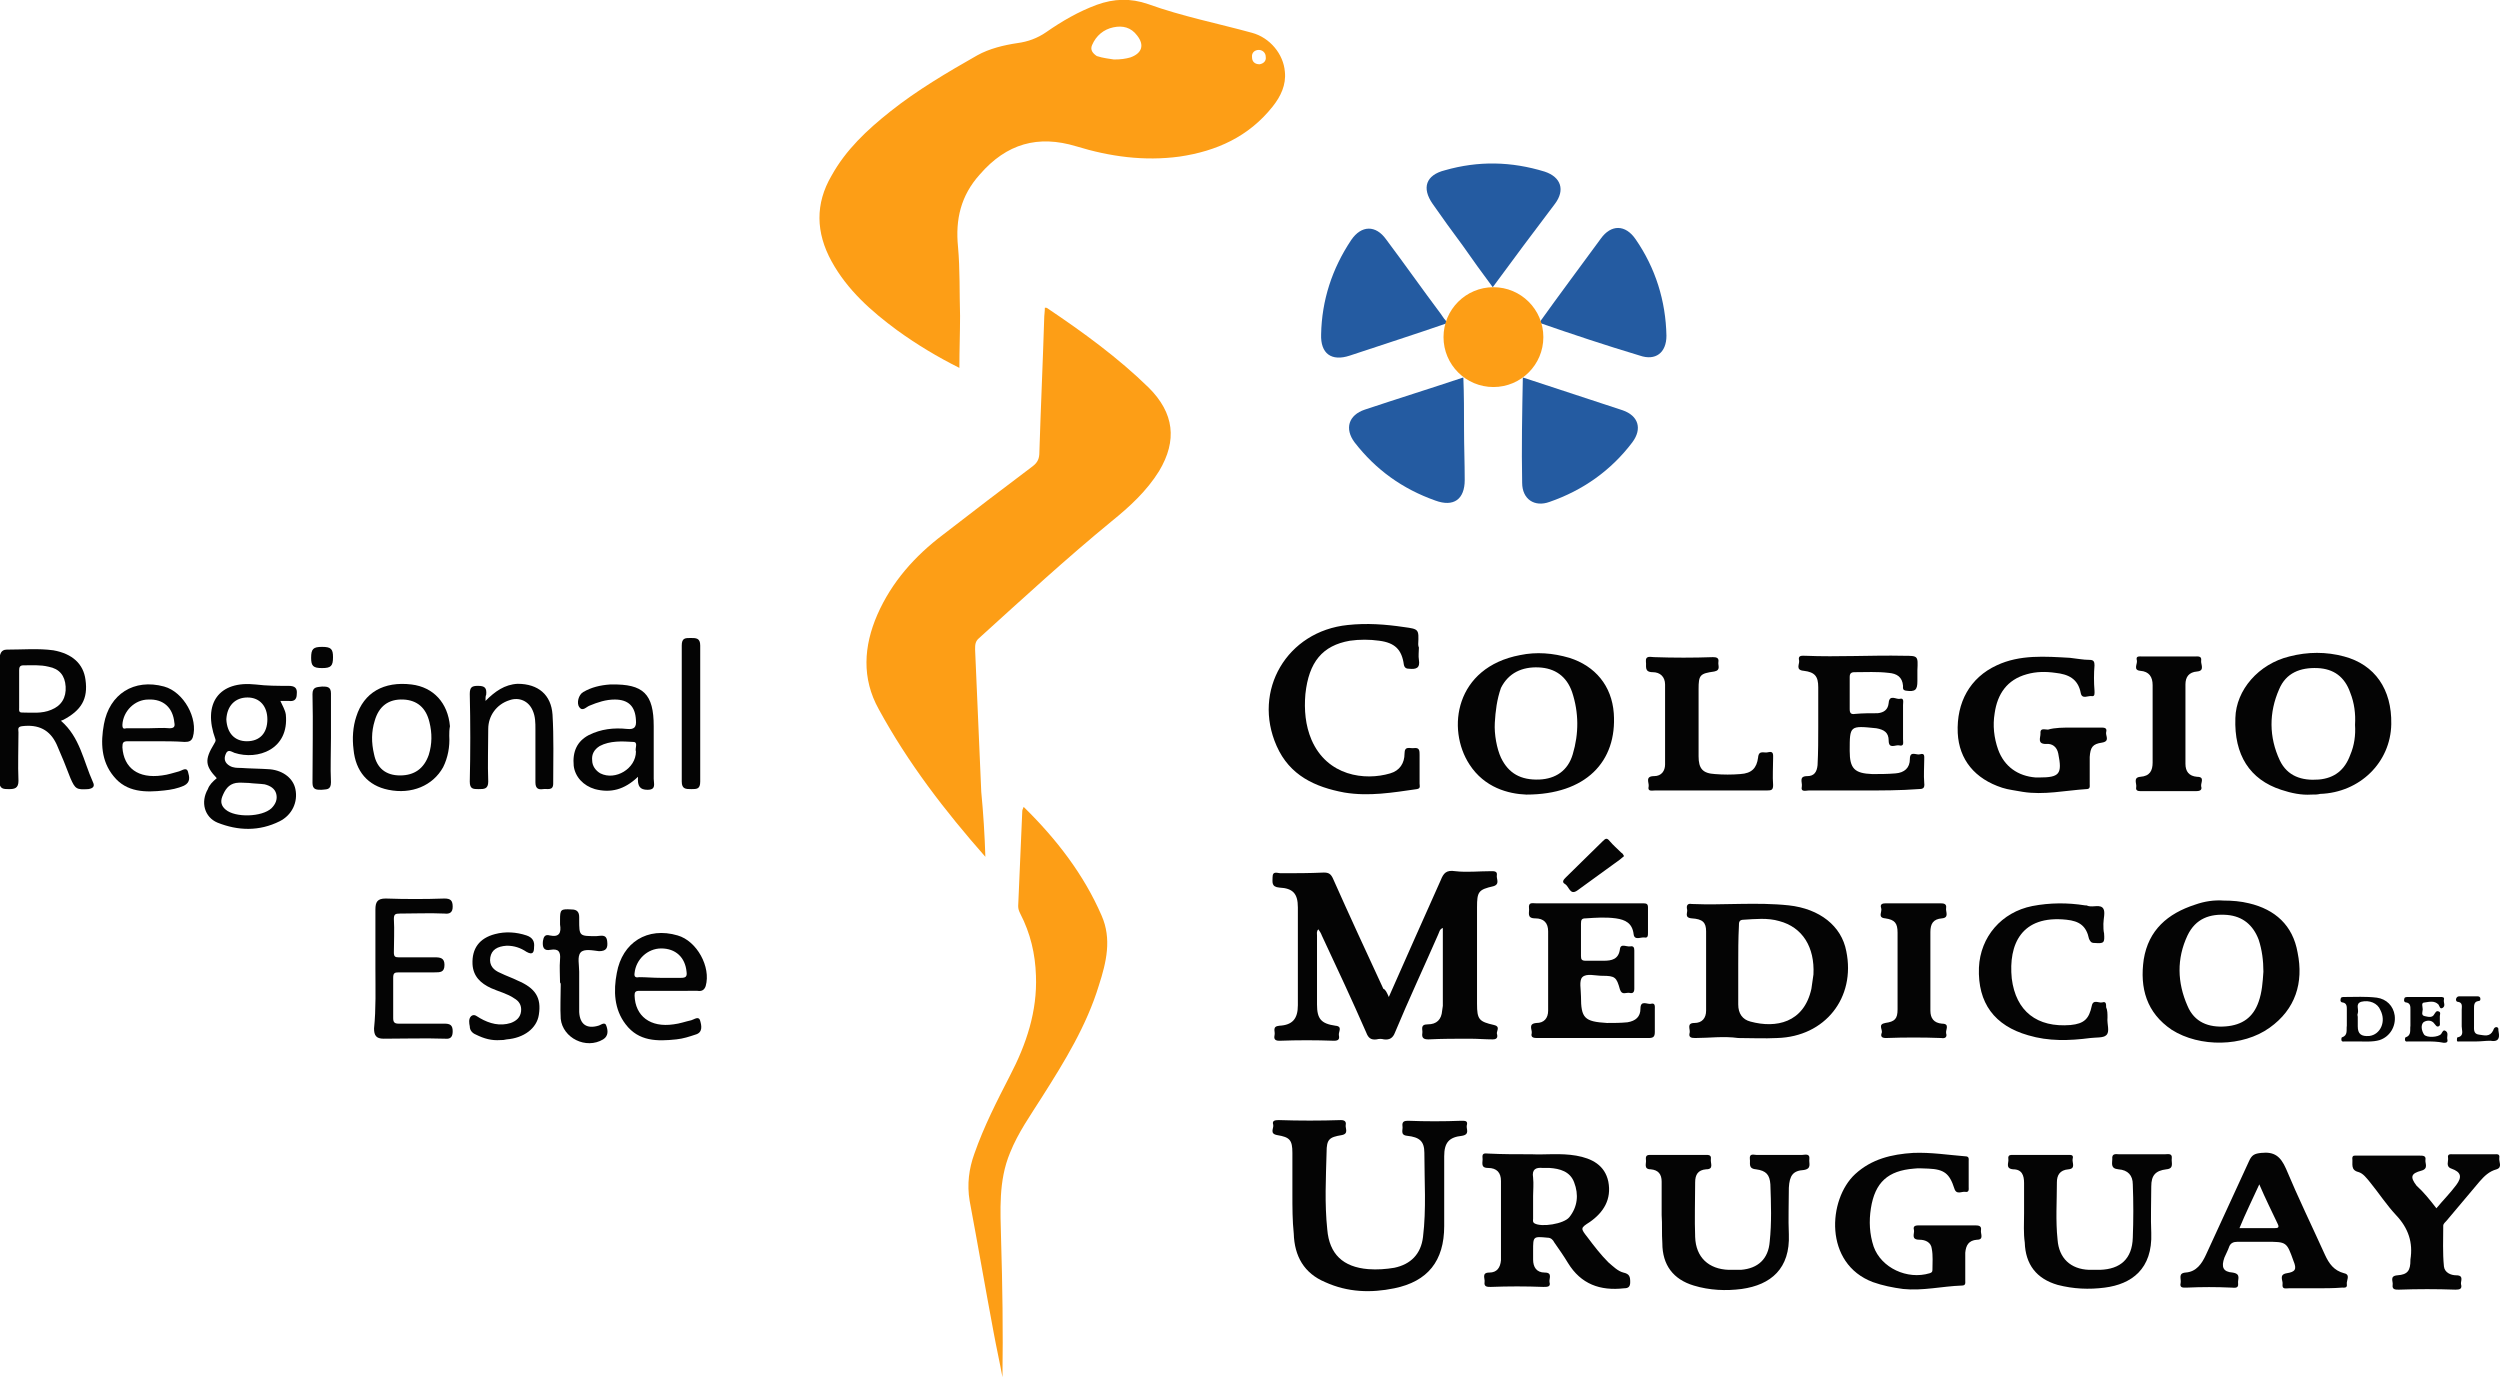 <?xml version="1.0" encoding="utf-8"?>
<!-- Generator: Adobe Illustrator 27.0.0, SVG Export Plug-In . SVG Version: 6.00 Build 0)  -->
<svg version="1.1" id="Capa_1" xmlns="http://www.w3.org/2000/svg" xmlns:xlink="http://www.w3.org/1999/xlink" x="0px" y="0px"
	 viewBox="0 0 365.6 201.4" style="enable-background:new 0 0 365.6 201.4;" xml:space="preserve">
<style type="text/css">
	.st0{fill:#FD9E16;}
	.st1{fill:#040404;}
	.st2{fill:#245BA1;}
</style>
<g>
	<path class="st0" d="M140.3,53.8c-3.2-1.6-6.2-3.4-9.1-5.5c-3.8-2.8-7.3-5.9-9.6-10.1c-2.3-4.2-2.4-8.4,0-12.5
		c2.1-3.8,5.2-6.7,8.6-9.4c3.9-3.1,8.3-5.7,12.7-8.2c1.8-1,3.9-1.5,5.9-1.8c1.5-0.2,2.9-0.7,4.2-1.6c2.3-1.6,4.7-3,7.4-4
		c2.5-0.9,4.9-1,7.5-0.1c5,1.8,10.1,2.8,15.2,4.2c2.6,0.7,4.6,3.1,4.8,5.7c0.2,1.9-0.6,3.6-1.8,5.1c-3.5,4.4-8.2,6.5-13.6,7.3
		c-5.2,0.7-10.2,0-15.1-1.5c-5.6-1.7-10.2-0.4-14.1,4.1c-2.8,3.1-3.6,6.6-3.2,10.6c0.3,3.3,0.2,6.7,0.3,10.1
		C140.4,48.6,140.3,51.1,140.3,53.8z M162.9,8.7c1,0,1.7-0.1,2.4-0.3c1.7-0.6,2.1-1.8,1-3.2c-0.9-1.2-2.1-1.5-3.5-1.2
		c-1.4,0.3-2.5,1.2-3.1,2.6c-0.3,0.7,0.1,1.2,0.7,1.6C161.3,8.5,162.3,8.6,162.9,8.7z M184.2,9.4c0.6-0.1,1-0.5,0.9-1.1
		c0-0.6-0.5-1-1-1c-0.6,0-1.1,0.4-1,1.1C183.1,9,183.5,9.4,184.2,9.4z"/>
	<path class="st0" d="M144.1,125.3c-5.9-6.7-11.3-13.7-15.6-21.6c-2.5-4.5-2.2-9.2-0.2-13.8c2.1-4.8,5.5-8.6,9.6-11.7
		c4.4-3.4,8.7-6.7,13.1-10c0.8-0.6,1-1.2,1-2.1c0.2-6.5,0.5-12.9,0.7-19.4c0-0.6,0.1-1.1,0.1-1.7c0.2,0,0.3,0,0.4,0.1
		c5.2,3.5,10.3,7.2,14.8,11.6c3.7,3.7,4.2,7.7,1.5,12.2c-1.8,2.9-4.3,5.2-6.9,7.3c-6.7,5.5-13,11.3-19.4,17.1
		c-0.6,0.5-0.6,1-0.6,1.7c0.3,6.9,0.6,13.9,0.9,20.8C143.8,118.9,144,122.1,144.1,125.3z"/>
	<path class="st0" d="M149.7,118c4.8,4.7,8.8,9.9,11.4,15.9c1.5,3.4,0.7,6.8-0.4,10.2c-1.8,5.9-5,11.1-8.3,16.3
		c-1.7,2.7-3.5,5.2-4.7,8.2c-1.7,4.1-1.4,8.4-1.3,12.7c0.2,6.7,0.3,13.4,0.2,20.1c-0.4-2.2-0.9-4.4-1.3-6.6
		c-1.2-6.4-2.3-12.8-3.5-19.2c-0.4-2.4-0.1-4.7,0.7-6.9c1.4-4,3.3-7.7,5.2-11.4c2.4-4.6,4-9.4,3.8-14.6c-0.1-3.2-0.8-6.2-2.3-9.1
		c-0.2-0.4-0.3-0.7-0.3-1.1c0.2-4.6,0.4-9.2,0.6-13.9C149.5,118.4,149.6,118.3,149.7,118z"/>
	<path class="st1" d="M203.1,145.8c2.6-5.9,5.1-11.5,7.6-17.1c0.4-1,0.8-1.5,2.1-1.3c1.7,0.2,3.5,0,5.3,0c0.4,0,0.9,0,0.8,0.6
		c-0.1,0.5,0.5,1.3-0.5,1.6c-2.2,0.5-2.4,0.8-2.4,3.1c0,4.7,0,9.4,0,14.1c0,2.3,0.3,2.6,2.5,3.1c0.9,0.2,0.4,0.8,0.4,1.2
		c0.1,0.4,0.2,0.9-0.6,0.9c-1.1,0-2.2-0.1-3.4-0.1c-2,0-4,0-6,0.1c-0.7,0-1-0.2-0.9-0.9c0.1-0.5-0.4-1.3,0.8-1.3c1.3,0,2-0.7,2.1-2
		c0-0.2,0.1-0.5,0.1-0.7c0-3.8,0-7.6,0-11.4c-0.5,0.2-0.5,0.6-0.7,1c-2.1,4.8-4.3,9.5-6.3,14.3c-0.3,0.8-0.8,1.1-1.6,1
		c-0.4-0.1-0.7-0.1-1.1,0c-0.8,0.1-1.2-0.2-1.5-1c-2.1-4.8-4.3-9.5-6.5-14.2c-0.1-0.3-0.3-0.6-0.5-0.9c-0.3,0.3-0.2,0.6-0.2,0.9
		c0,3.4,0,6.7,0,10.1c0,2.1,0.6,2.8,2.7,3.1c1.1,0.1,0.4,0.9,0.5,1.4c0.1,0.5,0,0.8-0.7,0.8c-2.7-0.1-5.3-0.1-8,0
		c-0.8,0-0.8-0.4-0.7-0.9c0.1-0.5-0.4-1.2,0.7-1.3c1.9-0.1,2.7-1,2.7-3c0-4.8,0-9.5,0-14.3c0-2-0.7-2.8-2.7-2.9
		c-1.2-0.1-1-0.8-1-1.5c0-1,0.7-0.6,1.2-0.6c2.1,0,4.2,0,6.3-0.1c0.7,0,1,0.2,1.3,0.8c2.4,5.4,4.9,10.8,7.4,16.2
		C202.6,144.7,202.8,145.1,203.1,145.8z"/>
	<path class="st1" d="M189,174.6c0-2,0-4,0-6c0-1.9-0.4-2.3-2.2-2.6c-1.2-0.2-0.5-1-0.6-1.5c-0.2-0.6,0.2-0.7,0.8-0.7
		c3,0.1,6.1,0.1,9.1,0c0.5,0,0.8,0.2,0.7,0.7c-0.1,0.5,0.5,1.3-0.6,1.5c-1.8,0.3-2.2,0.6-2.2,2.5c-0.1,3.8-0.3,7.5,0.1,11.3
		c0.3,3.6,2.3,5.5,6,5.8c1.3,0.1,2.6,0,3.8-0.2c2.4-0.5,3.9-2,4.2-4.5c0.5-4.1,0.2-8.2,0.2-12.3c0-1.7-0.7-2.3-2.5-2.5
		c-1.1-0.1-0.6-0.9-0.7-1.4c-0.1-0.7,0.3-0.8,0.8-0.8c2.6,0.1,5.2,0.1,7.8,0c0.6,0,1,0,0.8,0.7c-0.1,0.5,0.5,1.3-0.7,1.5
		c-1.9,0.2-2.6,1-2.6,3c0,3.4,0,6.8,0,10.2c0,5.1-2.4,8.1-7.3,9.1c-3.4,0.7-6.8,0.6-10.1-0.9c-3.1-1.3-4.5-3.8-4.6-7.1
		C189,178.5,189,176.6,189,174.6z"/>
	<path class="st1" d="M254.2,151.8c-2.2-0.3-4.2,0-6.3,0c-0.6,0-1-0.1-0.8-0.8c0.1-0.5-0.5-1.4,0.7-1.4c1.1,0,1.7-0.7,1.7-1.8
		c0-3.9,0-7.7,0-11.6c0-1.3-0.5-1.8-2.1-1.9c-1.2-0.1-0.5-0.9-0.7-1.4c-0.1-0.6,0.2-0.8,0.7-0.7c4.7,0.2,9.5-0.3,14.2,0.2
		c4.5,0.5,7.7,3,8.4,6.7c1.4,6.8-3.1,12.5-10.1,12.7C258,151.9,256,151.8,254.2,151.8z M254.2,141.1c0,1.9,0,3.8,0,5.8
		c0,1.3,0.6,2.2,1.8,2.5c3.7,1,7.8,0.2,8.9-4.8c0.1-0.7,0.2-1.4,0.3-2.1c0.2-4-1.6-6.9-5-7.8c-1.7-0.5-3.5-0.3-5.2-0.2
		c-0.7,0-0.7,0.4-0.7,0.9C254.2,137.3,254.2,139.2,254.2,141.1z"/>
	<path class="st1" d="M224,168.8c1.9,0.1,4.2-0.2,6.5,0.2c2.3,0.4,4.2,1.4,4.7,3.8c0.5,2.6-0.7,4.5-2.7,5.9
		c-1.4,0.9-1.4,0.9-0.3,2.3c0.9,1.2,1.9,2.5,3,3.6c0.7,0.6,1.4,1.3,2.2,1.5c0.9,0.2,1,0.6,1,1.4c0,0.7-0.3,0.9-0.9,0.9
		c-3.5,0.4-6.3-0.6-8.2-3.7c-0.6-1-1.3-2-2-3c-0.2-0.4-0.5-0.7-1-0.7c-2.1-0.2-2.1-0.2-2.1,1.9c0,0.4,0,0.9,0,1.3
		c0,1.1,0.5,1.9,1.7,1.9c1.2,0,0.6,0.9,0.7,1.4c0.2,0.7-0.3,0.7-0.9,0.7c-2.6-0.1-5.1-0.1-7.7,0c-0.5,0-1,0-0.9-0.7
		c0.1-0.5-0.5-1.4,0.7-1.4c1.1,0,1.6-0.7,1.7-1.8c0-3.9,0-7.7,0-11.6c0-1.2-0.6-1.9-1.9-1.9c-1.2,0-0.7-0.9-0.8-1.5
		c-0.1-0.8,0.5-0.6,0.9-0.6C219.7,168.8,221.7,168.8,224,168.8z M224.2,174.9c0,1.1,0,2.2,0,3.3c0,0.3-0.1,0.5,0.2,0.7
		c1,0.6,4.3,0.1,5.1-0.9c1.2-1.5,1.4-3.3,0.7-5.1c-0.6-1.6-2.1-2-3.6-2.1c-0.3,0-0.6,0-1,0c-1-0.1-1.6,0.2-1.4,1.4
		C224.3,173.2,224.2,174,224.2,174.9z"/>
	<path class="st1" d="M325.2,131.7c1.2,0,2.5,0.1,3.7,0.4c3.8,0.9,6.4,3.2,7.1,7.2c0.9,4.4-0.3,8.3-4.1,11
		c-3.9,2.8-10.2,2.9-14.3,0.3c-3.7-2.5-4.7-6.1-4.1-10.3c0.7-4.3,3.5-6.7,7.5-8C322.4,131.8,323.8,131.6,325.2,131.7z M331,142.1
		c0-1.6-0.2-3.2-0.7-4.7c-0.8-2.1-2.3-3.4-4.6-3.6c-2.5-0.2-4.6,0.5-5.8,3c-1.6,3.4-1.5,6.9,0,10.3c1,2.4,3.1,3.2,5.6,3
		c2.4-0.2,4-1.3,4.8-3.6C330.8,145.1,330.9,143.6,331,142.1z"/>
	<path class="st1" d="M223.2,116.2c-2.6-0.1-6.1-1-8.3-4.4c-3.4-5.2-2.1-14.2,7.4-16c2.4-0.5,4.8-0.3,7.2,0.4
		c3.8,1.2,6.2,4.1,6.5,8.1C236.5,111.4,231.9,116.2,223.2,116.2z M218.6,105.7c-0.1,1.7,0.3,3.8,0.9,5.1c1.1,2.3,2.9,3.3,5.6,3.2
		c2.4-0.1,4.2-1.3,4.9-3.7c0.9-3,0.9-6.1-0.1-9.1c-0.8-2.3-2.5-3.5-4.9-3.6c-2.4-0.1-4.4,0.8-5.5,3
		C218.9,102.3,218.7,104,218.6,105.7z"/>
	<path class="st1" d="M338,116.2c-1.4,0.1-2.9-0.2-4.4-0.7c-4.6-1.5-6.9-5.1-6.7-10.5c0.1-4.1,3.4-7.9,7.9-9c2.7-0.7,5.4-0.7,8,0
		c4.5,1.2,7,4.8,6.9,9.9c-0.1,5.6-4.6,10-10.4,10.2C338.9,116.2,338.6,116.2,338,116.2z M344.4,106c0.1-1.6-0.1-3.2-0.7-4.7
		c-0.8-2.3-2.4-3.5-4.8-3.6c-2.5-0.1-4.6,0.7-5.6,3.1c-1.5,3.4-1.5,7,0.1,10.4c1.1,2.3,3.2,3,5.7,2.8c2.3-0.2,3.8-1.4,4.6-3.6
		C344.3,109,344.5,107.5,344.4,106z"/>
	<path class="st2" d="M214,55.2C214,55.2,214.1,55.2,214,55.2c0.1,2.5,0.1,5,0.1,7.5c0,2.5,0.1,5,0.1,7.5c0,2.8-1.6,4-4.3,3
		c-4.8-1.7-8.7-4.5-11.8-8.5c-1.5-2-0.9-4,1.5-4.8C204.4,58.3,209.2,56.8,214,55.2z"/>
	<path class="st2" d="M218.3,42C218.3,42,218.3,42,218.3,42c-1.5-2-3-4.1-4.4-6.1c-1.5-2-3-4.1-4.4-6.1c-1.6-2.3-1-4.2,1.8-4.9
		c4.9-1.4,9.7-1.3,14.6,0.2c2.4,0.8,3,2.7,1.5,4.7C224.3,33.9,221.3,37.9,218.3,42z"/>
	<path class="st2" d="M222.7,55.2C222.7,55.2,222.7,55.2,222.7,55.2c4.9,1.6,9.7,3.2,14.6,4.8c2.3,0.8,2.9,2.7,1.4,4.7
		c-3.1,4.1-7.2,7-12.1,8.7c-2.2,0.8-4-0.4-4-2.8C222.5,65.5,222.6,60.3,222.7,55.2z"/>
	<path class="st2" d="M211.8,47.2L211.8,47.2C211.7,47.2,211.7,47.2,211.8,47.2c-4.9,1.7-9.6,3.2-14.4,4.8c-2.7,0.9-4.3-0.3-4.2-3.1
		c0.1-5,1.6-9.6,4.4-13.8c1.5-2.2,3.6-2.2,5.1-0.1c2.7,3.6,5.3,7.3,8,10.9C211,46.3,211.3,46.9,211.8,47.2z"/>
	<path class="st2" d="M225.1,47.2C225.1,47.2,225.1,47.2,225.1,47.2c3-4.2,6-8.2,9-12.3c1.5-2.1,3.6-2.1,5.1,0.1
		c2.9,4.2,4.4,9,4.5,14.1c0,2.5-1.6,3.7-3.9,2.9C234.8,50.5,230,48.9,225.1,47.2z"/>
	<path class="st1" d="M207.5,94.7c0,0.6-0.1,1.2,0,1.8c0.2,1.2-0.4,1.4-1.4,1.3c-0.4,0-0.7-0.1-0.8-0.6c-0.3-2.2-1.3-3.2-3.6-3.5
		c-1.4-0.2-2.9-0.2-4.3,0c-4,0.7-6,3.1-6.5,7.8c-0.2,2.3,0,4.6,0.9,6.7c2.3,5.3,7.8,6,11.5,4.9c1.4-0.4,2.1-1.5,2.1-2.9
		c0-1.2,0.8-0.7,1.4-0.8c0.8-0.1,0.8,0.4,0.8,1c0,1.4,0,2.8,0,4.2c0,0.3,0.2,0.7-0.4,0.8c-3.5,0.5-7,1.1-10.6,0.5
		c-4.3-0.8-8-2.5-9.9-6.8c-3.6-8.1,1.5-16.8,10.4-17.7c2.8-0.3,5.5-0.1,8.2,0.3c2.2,0.3,2.2,0.3,2.1,2.5
		C207.4,94.2,207.4,94.5,207.5,94.7C207.4,94.7,207.5,94.7,207.5,94.7z"/>
	<path class="st1" d="M272.4,115.6c-2.6,0-5.3,0-7.9,0c-0.4,0-1.2,0.3-1-0.6c0.1-0.6-0.5-1.5,0.8-1.5c1,0,1.4-0.6,1.5-1.6
		c0.1-1.9,0.1-3.8,0.1-5.6c0-1.9,0-3.8,0-5.8c0-1.6-0.5-2.2-2.1-2.4c-1.3-0.1-0.6-1-0.7-1.5c-0.2-0.8,0.4-0.7,0.9-0.7
		c4.8,0.2,9.6-0.1,14.4,0c2.1,0,2.1,0,2,2.1c0,0.5,0,1,0,1.6c0,1.3-0.3,1.6-1.7,1.4c-0.5-0.1-0.4-0.4-0.4-0.7
		c-0.1-1.3-0.9-1.8-2.1-1.9c-1.7-0.2-3.3-0.1-5-0.1c-0.5,0-0.7,0.2-0.7,0.7c0,1.6,0,3.1,0,4.7c0,0.6,0.2,0.8,0.8,0.7
		c1.1-0.1,2.2-0.1,3.3-0.1c0.9-0.1,1.5-0.5,1.6-1.5c0.1-1.3,1.1-0.5,1.6-0.6c0.7-0.2,0.5,0.5,0.5,0.9c0,1.7,0,3.4,0,5
		c0,0.5,0.2,1.1-0.6,0.9c-0.5-0.1-1.5,0.6-1.5-0.7c0-1.2-0.7-1.6-1.8-1.8c-3.9-0.4-3.9-0.4-3.9,3.3c0,2.6,0.7,3.3,3.3,3.4
		c1.1,0,2.2,0,3.4-0.1c1.3-0.1,2.1-0.8,2.1-2.1c0-1.3,1-0.5,1.5-0.7c0.7-0.2,0.6,0.3,0.6,0.8c0,1.1-0.1,2.2,0,3.4
		c0.1,0.8-0.2,0.9-0.9,0.9C277.9,115.6,275.1,115.6,272.4,115.6z"/>
	<path class="st1" d="M303.1,106.4c1.4,0,2.7,0,4.1,0c0.5,0,1,0,0.8,0.7c-0.1,0.5,0.6,1.3-0.6,1.5c-1.4,0.2-1.7,0.7-1.8,2.1
		c0,1.3,0,2.6,0,4c0,0.3,0.1,0.7-0.5,0.7c-3.1,0.2-6.2,0.9-9.3,0.4c-1-0.2-2.1-0.3-3-0.6c-4-1.3-6.3-4.1-6.5-8
		c-0.2-4.5,1.8-8.1,5.7-9.9c3.4-1.6,7.1-1.3,10.7-1.1c1,0.1,1.9,0.3,2.9,0.3c0.6,0,0.7,0.3,0.7,0.8c-0.1,1.2-0.1,2.5,0,3.7
		c0,0.3,0.1,0.9-0.4,0.8c-0.5-0.1-1.4,0.5-1.6-0.4c-0.4-2.2-1.9-2.8-3.7-3c-1.4-0.2-2.8-0.2-4.2,0.2c-2.9,0.8-4.3,2.9-4.7,5.7
		c-0.3,1.8-0.1,3.6,0.5,5.3c0.9,2.5,2.9,3.9,5.5,4.1c0.2,0,0.3,0,0.5,0c3,0,3.4-0.5,2.8-3.5c-0.2-1-0.9-1.5-1.8-1.4
		c-1.3,0-0.8-0.9-0.8-1.5c-0.1-0.9,0.6-0.6,1.1-0.6C300.5,106.4,301.8,106.4,303.1,106.4z"/>
	<path class="st1" d="M232.9,151.8c-2.7,0-5.3,0-8,0c-0.5,0-1.1,0-0.9-0.7c0.1-0.5-0.6-1.4,0.7-1.5c1.1,0,1.7-0.7,1.7-1.8
		c0-3.9,0-7.7,0-11.6c0-1.2-0.6-1.9-1.9-1.9c-1.3,0-0.8-0.9-0.9-1.5c-0.1-0.9,0.5-0.7,1-0.7c5.2,0,10.5,0,15.7,0
		c0.5,0,0.7,0.1,0.7,0.6c0,1.2,0,2.5,0,3.7c0,0.4,0,0.8-0.5,0.7c-0.5-0.1-1.5,0.5-1.6-0.5c-0.2-1.6-1.2-2.1-2.6-2.3
		c-1.5-0.2-2.9-0.1-4.4,0c-0.6,0-0.7,0.2-0.7,0.8c0,1.6,0,3.1,0,4.7c0,0.5,0.1,0.7,0.7,0.7c0.9,0,1.8,0,2.6,0c1.2,0,2.2-0.2,2.4-1.7
		c0.1-0.9,1-0.3,1.5-0.4c0.5-0.1,0.6,0.2,0.6,0.6c0,1.9,0,3.8,0,5.6c0,0.6-0.3,0.7-0.7,0.6c-0.5-0.1-1.1,0.4-1.4-0.5
		c-0.5-1.8-0.7-2-2.6-2c-1,0-2.3-0.4-2.9,0.2c-0.5,0.5-0.2,1.8-0.2,2.8c0,3.2,0.5,3.7,3.8,3.9c1,0,2,0,3-0.1c1.2-0.2,1.9-0.8,1.9-2
		c0-1.3,1-0.6,1.5-0.7c0.7-0.2,0.6,0.4,0.6,0.8c0,1.1,0,2.2,0,3.3c0,0.7-0.2,0.9-0.9,0.9C238.4,151.8,235.7,151.8,232.9,151.8z"/>
	<path class="st1" d="M284.9,179.2c1.3,0,2.6,0,4,0c0.5,0,0.9,0.1,0.8,0.7c-0.1,0.5,0.5,1.4-0.6,1.4c-1.2,0.1-1.6,0.8-1.7,1.9
		c0,1.4,0,2.7,0,4.1c0,0.3,0.1,0.7-0.5,0.7c-2.9,0.1-5.7,0.8-8.6,0.5c-1.5-0.2-3-0.5-4.4-1c-7.2-2.7-6.6-12.1-2.6-15.8
		c2.4-2.2,5.3-2.9,8.5-3.1c2.6-0.1,5.1,0.3,7.6,0.5c0.6,0,0.5,0.4,0.5,0.7c0,1.3,0,2.6,0,3.8c0,0.3,0.1,0.8-0.5,0.7
		c-0.5-0.1-1.3,0.5-1.6-0.5c-0.7-2.2-1.5-2.8-3.8-2.9c-0.7,0-1.4-0.1-2.1,0c-3.8,0.3-5.7,2-6.3,5.8c-0.3,1.9-0.2,3.8,0.4,5.6
		c1.1,3.1,4.9,4.9,8.2,3.9c0.3-0.1,0.4-0.2,0.4-0.5c0-1,0.1-2.1-0.1-3.1c-0.1-0.9-0.9-1.3-1.8-1.3c-1.3,0-0.7-0.9-0.8-1.4
		c-0.2-0.7,0.3-0.7,0.9-0.7C282.2,179.2,283.5,179.2,284.9,179.2z"/>
	<path class="st1" d="M243,177.7c0-1.6,0-3.3,0-4.9c0-1.1-0.5-1.7-1.6-1.8c-1.1,0-0.6-0.9-0.7-1.4c-0.1-0.8,0.4-0.7,0.9-0.7
		c2.6,0,5.1,0,7.7,0c0.4,0,1-0.1,0.9,0.6c-0.1,0.6,0.5,1.5-0.7,1.5c-1.2,0.1-1.6,0.8-1.6,1.9c0,2.7-0.1,5.4,0,8c0.1,3,2,4.7,4.9,4.8
		c0.6,0,1.2,0,1.8,0c2.5-0.2,4-1.6,4.2-4.1c0.3-2.8,0.2-5.6,0.1-8.4c-0.1-1.4-0.6-2-2.1-2.2c-1.2-0.1-0.8-0.9-0.9-1.5
		c-0.1-0.9,0.6-0.6,1-0.6c2.2,0,4.4,0,6.6,0c0.4,0,1.2-0.3,1.1,0.6c-0.1,0.6,0.4,1.4-0.8,1.6c-1.6,0.1-2.1,0.8-2.2,2.6
		c0,2.3-0.1,4.6,0,6.8c0.2,5-2.6,7.4-6.9,8c-2.3,0.3-4.7,0.2-7-0.5c-3-0.9-4.6-3-4.6-6.2C243,180.4,243.1,179,243,177.7
		C243,177.7,243,177.7,243,177.7z"/>
	<path class="st1" d="M296,177.4c0-1.5,0-3,0-4.4c0-1.1-0.3-2-1.6-2c-1.2-0.1-0.6-1-0.7-1.5c-0.1-0.7,0.4-0.6,0.9-0.6
		c2.6,0,5.1,0,7.7,0c0.5,0,1-0.1,0.8,0.6c-0.1,0.5,0.5,1.4-0.6,1.5c-1.3,0.1-1.7,0.9-1.7,1.9c0,2.8-0.2,5.6,0.1,8.4
		c0.2,2.7,1.9,4.3,4.6,4.4c0.5,0,1,0,1.6,0c3-0.1,4.7-1.6,4.8-4.7c0.1-2.6,0.1-5.2,0-7.8c0-1.3-0.7-2.1-2.1-2.2
		c-1.2-0.1-0.9-0.9-0.9-1.5c-0.1-0.9,0.6-0.7,1-0.7c2.2,0,4.5,0,6.7,0c0.4,0,1.1-0.2,1,0.6c-0.1,0.6,0.4,1.5-0.8,1.6
		c-1.6,0.2-2.2,0.9-2.2,2.5c0,2.3-0.1,4.6,0,6.8c0.2,5.3-2.9,7.5-6.8,8c-2.3,0.3-4.6,0.2-6.9-0.4c-3.1-0.9-4.7-3-4.8-6.2
		C295.9,180.3,296,178.9,296,177.4C296,177.4,296,177.4,296,177.4z"/>
	<path class="st1" d="M338.5,188.4c-1.3,0-2.6,0-3.8,0c-0.4,0-1,0.2-0.9-0.6c0.1-0.5-0.6-1.4,0.6-1.6c1.3-0.2,1.5-0.6,1-1.8
		c-1-2.8-1-2.8-4-2.8c-1.4,0-2.8,0-4.2,0c-0.6,0-1,0.2-1.2,0.7c-0.2,0.6-0.5,1.1-0.7,1.6c-0.5,1.4-0.2,2.1,1.2,2.2
		c1.3,0.2,0.7,1,0.8,1.6c0.1,0.8-0.6,0.6-1,0.6c-2.2-0.1-4.3-0.1-6.5,0c-0.5,0-1.1,0.1-0.9-0.7c0.1-0.6-0.4-1.4,0.7-1.5
		c1.6-0.1,2.4-1.3,3-2.6c2.1-4.6,4.2-9.1,6.3-13.7c0.4-0.9,0.8-1.1,1.8-1.2c1.9-0.2,2.8,0.5,3.6,2.3c1.8,4.3,3.8,8.4,5.7,12.6
		c0.6,1.3,1.3,2.3,2.8,2.7c1,0.2,0.3,1.1,0.4,1.6c0.1,0.6-0.4,0.5-0.7,0.5C341.3,188.4,339.9,188.4,338.5,188.4z M330.4,173.2
		c-1,2.2-2,4.2-2.9,6.4c1.8,0,3.5,0,5.1,0c0.4,0,0.8,0,0.5-0.6C332.2,177.1,331.3,175.3,330.4,173.2z"/>
	<path class="st1" d="M356.3,176.7c1-1.2,2-2.2,2.9-3.4c0.9-1.2,0.7-1.9-0.7-2.4c-0.9-0.3-0.4-1.1-0.5-1.6c-0.1-0.6,0.4-0.5,0.7-0.5
		c2,0,4.1,0,6.1,0c0.3,0,0.8-0.1,0.7,0.5c-0.1,0.6,0.5,1.4-0.4,1.7c-1.1,0.3-1.8,1-2.5,1.8c-1.6,1.9-3.2,3.8-4.8,5.7
		c-0.2,0.2-0.5,0.5-0.5,0.7c0,2-0.1,4,0.1,6c0.1,0.9,1,1.3,1.8,1.3c1.2,0,0.6,0.9,0.7,1.3c0.2,0.7-0.2,0.8-0.8,0.8
		c-2.8-0.1-5.5-0.1-8.3,0c-0.5,0-1,0-0.9-0.7c0.1-0.5-0.5-1.3,0.7-1.4c1.5-0.1,1.9-0.7,1.9-2.2c0,0,0-0.1,0-0.1
		c0.4-2.5-0.3-4.6-2.1-6.5c-1.4-1.5-2.5-3.2-3.8-4.8c-0.5-0.6-1-1.3-1.7-1.5c-1.2-0.3-0.8-1.2-0.9-2c0-0.5,0.4-0.4,0.7-0.4
		c3.1,0,6.2,0,9.2,0c0.4,0,0.9,0,0.8,0.6c-0.1,0.5,0.5,1.3-0.6,1.6c-1.5,0.4-1.7,0.9-0.7,2.2C354.4,174.3,355.3,175.4,356.3,176.7z"
		/>
	<path class="st1" d="M308.2,148.8c-0.1,1,0.4,2.1-0.2,2.6c-0.4,0.4-1.5,0.3-2.3,0.4c-3.1,0.4-6.1,0.5-9.1-0.4
		c-4.9-1.4-7.4-4.7-7.2-9.9c0.2-4.5,3.3-8.1,7.8-9c2.6-0.5,5.2-0.5,7.7-0.1c0.2,0,0.3,0,0.5,0.1c0.7,0.2,1.8-0.3,2.2,0.4
		c0.3,0.5,0,1.5,0,2.2c0,0.5,0,1,0.1,1.4c0.1,1.4,0,1.5-1.4,1.4c-0.5,0-0.6-0.2-0.8-0.6c-0.4-1.9-1.4-2.6-3.3-2.8
		c-6.6-0.7-8.5,3.6-8,8.6c0.6,4.8,3.7,7.2,8.6,6.8c2-0.2,2.7-0.9,3.1-2.8c0.2-1,1-0.4,1.5-0.5c0.6-0.2,0.6,0.2,0.6,0.7
		C308.2,147.7,308.2,148.3,308.2,148.8z"/>
	<path class="st1" d="M250,115.6c-2.7,0-5.4,0-8,0c-0.4,0-1.1,0.2-0.9-0.6c0.1-0.5-0.6-1.5,0.8-1.5c1.1,0,1.6-0.8,1.6-1.7
		c0-3.9,0-7.8,0-11.7c0-1.1-0.7-1.8-1.8-1.8c-1.3,0-0.9-0.9-1-1.5c-0.1-1,0.7-0.7,1.2-0.7c2.9,0.1,5.7,0.1,8.6,0
		c0.5,0,0.9,0.1,0.8,0.7c-0.1,0.5,0.4,1.2-0.6,1.4c-2.1,0.3-2.3,0.5-2.3,2.6c0,3.3,0,6.5,0,9.8c0,1.8,0.6,2.5,2.4,2.6
		c1.2,0.1,2.5,0.1,3.7,0c1.7-0.1,2.4-0.9,2.6-2.4c0.1-1.2,0.9-0.6,1.5-0.8c0.8-0.2,0.7,0.4,0.7,0.9c0,1.3-0.1,2.6,0,3.9
		c0,0.7-0.2,0.8-0.9,0.8C255.4,115.6,252.7,115.6,250,115.6z"/>
	<path class="st1" d="M31.7,113.8c-1.7-1.8-1.8-2.7-0.4-5c0.1-0.2,0.3-0.4,0.2-0.7c-1.9-5.2,0.5-8.6,5.9-8c1.6,0.2,3.2,0.2,4.8,0.2
		c0.9,0,1.3,0.3,1.2,1.2c0,0.9-0.5,1.1-1.2,1c-0.4,0-0.7,0-1.2,0c0.3,0.7,0.7,1.3,0.8,2c0.5,5.1-4.1,6.7-7.5,5.6
		c-0.5-0.2-1-0.6-1.3,0.2c-0.3,0.7-0.1,1.3,0.6,1.7c0.5,0.3,1.1,0.3,1.6,0.3c1.4,0.1,2.9,0.1,4.3,0.2c2,0.2,3.4,1.4,3.7,2.9
		c0.4,1.9-0.5,3.8-2.3,4.7c-3,1.5-6.1,1.4-9.1,0.2c-1.9-0.8-2.5-3-1.4-4.9C30.6,114.8,31.1,114.3,31.7,113.8z M36.4,114.5
		C36.4,114.5,36.4,114.5,36.4,114.5c-0.6,0-1.3-0.1-1.9,0c-1.1,0.2-1.6,1-2,2c-0.3,0.8-0.1,1.4,0.5,1.9c1.4,1.2,5.3,1.1,6.7-0.2
		c0.6-0.6,0.9-1.3,0.7-2.1c-0.2-0.8-0.9-1.2-1.7-1.4C38,114.6,37.2,114.6,36.4,114.5z M36.1,108.4c1.9,0,3-1.2,3-3.2
		c0-1.9-1.1-3.2-2.9-3.2c-1.8,0-3,1.2-3.1,3.2C33.2,107.2,34.3,108.4,36.1,108.4z"/>
	<path class="st1" d="M8.9,105.4c2.8,2.4,3.3,5.9,4.7,9c0.3,0.6,0,0.9-0.7,1c-1.7,0.1-1.9,0-2.6-1.6c-0.6-1.6-1.3-3.3-2-4.9
		c-1-2.2-2.7-3-5.1-2.7c-0.7,0.1-0.5,0.5-0.5,0.9c0,2.4-0.1,4.7,0,7.1c0,1.1-0.6,1.2-1.4,1.2c-0.8,0-1.4,0-1.4-1.2
		c0-5.9,0-11.9,0-17.8C0,95.7,0.1,95,1,95c2.3,0,4.6-0.2,6.8,0.1c2.8,0.5,4.4,2,4.7,4.3c0.4,2.8-0.6,4.5-3.3,5.9
		C9.1,105.3,9,105.4,8.9,105.4z M2.8,100.6c0,1,0,1.9,0,2.9c0,0.3-0.1,0.7,0.4,0.7c1.4,0,2.9,0.2,4.3-0.4c1.5-0.6,2.2-1.8,2.1-3.4
		c-0.1-1.6-0.9-2.6-2.5-2.9c-1.2-0.3-2.5-0.2-3.7-0.2c-0.5,0-0.6,0.3-0.6,0.7C2.8,98.8,2.8,99.7,2.8,100.6z"/>
	<path class="st1" d="M277.5,142c0-1.9,0-3.8,0-5.6c0-1.4-0.4-1.9-1.8-2.1c-1.2-0.1-0.4-1-0.6-1.5c-0.2-0.6,0.2-0.7,0.7-0.7
		c2.7,0,5.4,0,8,0c0.5,0,0.9,0.1,0.8,0.7c-0.1,0.5,0.5,1.4-0.6,1.5c-1.3,0.1-1.7,0.8-1.7,2c0,3.8,0,7.7,0,11.5
		c0,1.1,0.5,1.8,1.7,1.9c1.2,0,0.5,0.9,0.6,1.4c0.2,0.6-0.2,0.8-0.7,0.7c-2.7-0.1-5.4-0.1-8.1,0c-0.7,0-0.8-0.3-0.6-0.8
		c0.1-0.5-0.6-1.2,0.5-1.4c1.4-0.2,1.8-0.6,1.8-2C277.5,145.8,277.5,143.9,277.5,142z"/>
	<path class="st1" d="M317.2,96c1.3,0,2.6,0,3.8,0c0.4,0,1-0.1,0.9,0.6c-0.1,0.5,0.6,1.5-0.6,1.6c-1.2,0.1-1.7,0.8-1.7,1.9
		c0,3.9,0,7.7,0,11.6c0,1.1,0.5,1.8,1.7,1.9c1.2,0,0.5,0.9,0.6,1.4c0.2,0.6-0.3,0.7-0.8,0.7c-2.7,0-5.4,0-8,0
		c-0.5,0-0.8-0.1-0.7-0.6c0.1-0.5-0.5-1.4,0.6-1.5c1.4-0.1,1.8-0.9,1.8-2.1c0-3.8,0-7.5,0-11.3c0-1.2-0.5-2-1.8-2.1
		c-1.1-0.1-0.4-1-0.5-1.5c-0.2-0.7,0.3-0.6,0.8-0.6C314.6,96,315.9,96,317.2,96C317.2,96,317.2,96,317.2,96z"/>
	<path class="st1" d="M54.9,141.6c0-2.9,0-5.8,0-8.6c0-1.1,0.3-1.6,1.5-1.6c2.9,0.1,5.8,0.1,8.6,0c0.9,0,1.2,0.3,1.2,1.2
		c0,0.8-0.4,1.1-1.2,1c-2.2-0.1-4.3,0-6.5,0c-0.7,0-0.9,0.1-0.9,0.8c0.1,1.6,0,3.3,0,4.9c0,0.6,0.2,0.7,0.7,0.7c1.8,0,3.5,0,5.3,0
		c0.8,0,1.4,0.1,1.4,1.1c0,1.1-0.6,1.1-1.5,1.1c-1.7,0-3.4,0-5.2,0c-0.6,0-0.8,0.1-0.8,0.8c0,2,0,3.9,0,5.9c0,0.6,0.2,0.8,0.8,0.8
		c2.2,0,4.5,0,6.7,0c0.8,0,1.2,0.2,1.2,1.1c0,0.7-0.2,1.2-1.1,1.1c-3-0.1-6,0-9,0c-1.1,0-1.4-0.5-1.4-1.5
		C55,147.5,54.9,144.6,54.9,141.6z"/>
	<path class="st1" d="M65.7,107.6c0.1,1.6-0.2,3.2-0.9,4.6c-1.5,2.7-4.6,4-8,3.3c-3-0.6-4.8-2.7-5.1-5.9c-0.2-1.6-0.1-3.3,0.4-4.8
		c1.1-3.5,4-5.2,8.1-4.7c3.2,0.4,5.3,2.7,5.6,6.1C65.7,106.7,65.7,107.2,65.7,107.6z M58.5,113.4c2.1,0,3.5-1,4.2-3
		c0.5-1.6,0.5-3.2,0.1-4.8c-0.5-2.1-1.8-3.2-3.8-3.3c-2.2-0.1-3.6,1-4.2,3.1c-0.5,1.6-0.5,3.2-0.1,4.9
		C55.1,112.3,56.4,113.4,58.5,113.4z"/>
	<path class="st1" d="M22.8,108.4c-1.4,0-2.7,0-4.1,0c-0.7,0-0.8,0.2-0.8,0.9c0.2,3,2.3,4.6,5.8,4.1c0.9-0.1,1.7-0.4,2.5-0.6
		c0.4-0.1,1.1-0.7,1.3,0.1c0.2,0.7,0.4,1.5-0.6,2c-0.9,0.4-1.9,0.6-2.9,0.7c-2.7,0.3-5.5,0.3-7.4-2.1c-1.8-2.2-1.9-4.9-1.4-7.6
		c0.8-4.4,4.4-6.7,8.8-5.5c2.9,0.8,5,4.7,4.2,7.4c-0.2,0.6-0.6,0.7-1.2,0.7C25.6,108.4,24.2,108.4,22.8,108.4z M21.8,106.5
		c1,0,2-0.1,3,0c0.7,0,0.8-0.3,0.7-0.8c-0.2-2.2-1.6-3.5-3.8-3.4c-2,0-3.7,1.7-3.8,3.7c0,0.6,0.2,0.6,0.6,0.5
		C19.7,106.5,20.7,106.5,21.8,106.5z"/>
	<path class="st1" d="M97.7,144.9c-1.4,0-2.8,0-4.2,0c-0.6,0-0.7,0.2-0.7,0.7c0.1,3,2.3,4.7,5.7,4.2c0.9-0.1,1.7-0.4,2.6-0.6
		c0.4-0.1,1.1-0.7,1.3,0.1c0.2,0.7,0.4,1.7-0.7,2c-0.9,0.3-1.8,0.6-2.8,0.7c-2.8,0.3-5.5,0.3-7.4-2.2c-1.7-2.2-1.8-4.9-1.3-7.5
		c0.8-4.5,4.5-6.8,8.9-5.5c2.8,0.8,4.9,4.6,4.1,7.4c-0.2,0.6-0.6,0.8-1.2,0.7C100.5,144.9,99.1,144.9,97.7,144.9z M96.6,143
		c1,0,2,0,3,0c0.7,0,0.9-0.2,0.8-0.9c-0.2-2.1-1.6-3.4-3.7-3.4c-2,0-3.7,1.6-3.9,3.6c-0.1,0.6,0.2,0.7,0.7,0.6
		C94.5,142.9,95.5,143,96.6,143z"/>
	<path class="st1" d="M93.3,113.6c-2,1.9-4,2.4-6.3,1.8c-1.7-0.5-2.9-1.8-3.1-3.4c-0.2-2.1,0.5-3.6,2.2-4.5c1.8-0.9,3.7-1.1,5.6-0.9
		c1,0.1,1.4-0.2,1.3-1.3c-0.1-2-1.1-3-3.1-3c-1.3,0-2.5,0.4-3.7,0.9c-0.5,0.2-1,0.9-1.5,0.2c-0.4-0.6-0.1-1.8,0.6-2.2
		c1.2-0.7,2.5-1,3.9-1.1c0.1,0,0.2,0,0.2,0c4.7-0.1,6.2,1.4,6.2,6.1c0,2.6,0,5.1,0,7.7c0,0.7,0.4,1.6-0.9,1.6
		C93.6,115.5,93.2,115,93.3,113.6z M93,109.9c-0.2-0.4,0.4-1.4-0.4-1.4c-1.6-0.1-3.4-0.2-4.9,0.6c-0.8,0.5-1.2,1.2-1.1,2.1
		c0,0.8,0.5,1.5,1.2,1.9C90,114.2,93,112.4,93,109.9z"/>
	<path class="st1" d="M71,102.5c1.4-1.4,2.8-2.4,4.7-2.5c3,0,4.9,1.6,5.1,4.5c0.2,3.3,0.1,6.7,0.1,10.1c0,1.1-0.9,0.7-1.5,0.8
		c-0.7,0.1-1.1-0.1-1.1-1c0-2.6,0-5.1,0-7.7c0-1,0-1.9-0.4-2.8c-0.6-1.4-2-2-3.4-1.5c-1.9,0.6-3.1,2.3-3.1,4.2c0,2.6-0.1,5.1,0,7.7
		c0,1.1-0.6,1.1-1.4,1.1c-0.8,0-1.3,0-1.3-1.1c0.1-4.3,0.1-8.5,0-12.8c0-1,0.3-1.2,1.2-1.2c1,0,1.3,0.3,1.2,1.3
		C71,101.8,71,102,71,102.5z"/>
	<path class="st1" d="M73.2,152.1c-1.3,0.1-2.4-0.2-3.6-0.8c-0.5-0.2-0.9-0.6-0.9-1.2c-0.1-0.5-0.2-1.1,0.2-1.5
		c0.5-0.4,0.9,0.1,1.3,0.3c1.4,0.8,2.9,1.2,4.5,0.7c0.8-0.3,1.4-0.8,1.5-1.7c0.1-0.9-0.3-1.5-1-1.9c-1-0.7-2.3-1-3.4-1.5
		c-1.5-0.7-2.6-1.7-2.7-3.5c-0.1-2.3,1-3.8,3.3-4.4c1.5-0.4,3.1-0.3,4.6,0.2c0.9,0.3,1.2,0.9,1.1,1.7c0,0.8-0.2,1.2-1.1,0.7
		c-0.9-0.6-1.8-0.9-2.9-0.9c-1.4,0.1-2.2,0.6-2.4,1.7c-0.2,1.2,0.5,1.9,1.5,2.3c0.8,0.4,1.7,0.7,2.5,1.1c2.6,1.1,3.5,2.5,3.1,5
		c-0.3,2-2.2,3.4-4.7,3.6C73.7,152.1,73.5,152.1,73.2,152.1z"/>
	<path class="st1" d="M81.9,143.7c0-1.1-0.1-2.2,0-3.4c0.1-1.1-0.2-1.6-1.4-1.4c-1,0.2-1.2-0.4-1.1-1.3c0.1-0.6,0.3-1,1-0.8
		c1.4,0.3,1.7-0.4,1.5-1.6c0-0.2,0-0.5,0-0.7c0-1.5,0.1-1.6,1.7-1.5c0.7,0,1.1,0.3,1.1,1.1c0,0.1,0,0.2,0,0.4c0,2.4,0,2.4,2.5,2.4
		c0.6,0,1.5-0.4,1.6,0.8c0.1,0.9-0.1,1.4-1.2,1.4c-0.9-0.1-2.2-0.4-2.7,0.2c-0.5,0.6-0.2,1.8-0.2,2.8c0,2,0,3.9,0,5.9
		c0.1,1.8,1.1,2.5,2.8,2c0.4-0.1,1-0.7,1.2,0.1c0.2,0.6,0.3,1.4-0.5,1.9c-2.5,1.5-5.9-0.2-6.2-3c-0.1-1.7,0-3.3,0-5
		C82,143.7,81.9,143.7,81.9,143.7z"/>
	<path class="st1" d="M102.4,104.4c0,3.3,0,6.6,0,9.9c0,1.1-0.5,1.1-1.3,1.1c-0.8,0-1.4,0-1.4-1.1c0-6.6,0-13.2,0-19.9
		c0-1.1,0.5-1.1,1.3-1.1c0.8,0,1.4,0,1.4,1.1C102.4,97.7,102.4,101.1,102.4,104.4z"/>
	<path class="st1" d="M48.4,107.9c0,2.2-0.1,4.3,0,6.5c0,1.2-0.7,1-1.4,1.1c-0.7,0-1.3,0-1.3-1c0-4.3,0.1-8.7,0-13
		c0-1.1,0.7-1,1.4-1.1c0.7,0,1.3,0,1.3,1C48.4,103.5,48.4,105.7,48.4,107.9z"/>
	<path class="st1" d="M344.6,152.3c-0.4,0-1.1,0-1.7,0c-0.2,0-0.4,0.1-0.5-0.2c0-0.1,0-0.4,0.1-0.4c0.9-0.3,0.6-1.1,0.7-1.7
		c0-0.8,0-1.6,0-2.4c0-0.4,0-0.9-0.6-1c-0.3,0-0.4-0.3-0.3-0.5c0-0.3,0.3-0.3,0.5-0.3c1.6,0,3.2-0.1,4.8,0.1
		c1.4,0.2,2.4,1.2,2.6,2.6c0.2,1.6-0.7,3.1-2.2,3.6C347,152.4,345.9,152.3,344.6,152.3z M344.8,148.7c0,0.5,0,1,0,1.4
		c0,1.1,0.5,1.5,1.7,1.4c1.6-0.2,2.5-2.1,1.6-3.8c-0.4-1-1.6-1.5-2.8-1.2c-0.9,0.3-0.3,1.1-0.5,1.7
		C344.7,148.4,344.8,148.6,344.8,148.7z"/>
	<path class="st1" d="M237.5,125.2c-0.2,0.2-0.4,0.3-0.6,0.5c-2.1,1.5-4.1,3-6.2,4.5c-1.1,0.8-1.2-0.5-1.8-0.9
		c-0.6-0.3-0.2-0.7,0.1-1c1.8-1.8,3.6-3.5,5.4-5.3c0.4-0.4,0.6-0.5,1,0c0.5,0.6,1.1,1.1,1.7,1.7C237.3,124.8,237.4,125,237.5,125.2z
		"/>
	<path class="st1" d="M354.7,152.3c-0.8,0-1.7,0-2.5,0c-0.2,0-0.4,0.1-0.5-0.2c0-0.1,0-0.4,0.1-0.4c0.9-0.3,0.6-1.1,0.7-1.7
		c0-0.8,0-1.6,0-2.4c0-0.4,0-0.9-0.6-1c-0.3,0-0.4-0.3-0.3-0.5c0-0.3,0.3-0.3,0.6-0.3c1.6,0,3.1,0,4.7,0c0.3,0,0.6,0,0.5,0.4
		c-0.1,0.4,0.3,0.9-0.2,1.2c-0.4,0.2-0.4-0.2-0.6-0.5c-0.6-0.6-1.3-0.4-2-0.3c-0.6,0-0.3,0.6-0.3,1c0,0.3-0.3,0.9,0.3,1
		c0.5,0.1,1.1,0.3,1.4-0.3c0.2-0.3,0.3-0.5,0.6-0.4c0.4,0.1,0.2,0.5,0.2,0.7c0,0.3,0,0.6,0,0.8c0,0.3,0.1,0.6-0.2,0.7
		c-0.3,0.1-0.4-0.2-0.6-0.4c-0.4-0.6-1.2-0.5-1.6-0.2c-0.4,0.4-0.3,1.2,0.1,1.8c0.4,0.5,2.1,0.4,2.5-0.1c0.2-0.3,0.3-0.7,0.7-0.4
		c0.4,0.3,0.1,0.8,0.2,1.2c0.1,0.4-0.1,0.5-0.5,0.5C356.4,152.3,355.6,152.3,354.7,152.3C354.7,152.3,354.7,152.3,354.7,152.3z"/>
	<path class="st1" d="M362.2,152.3c-0.8,0-1.7,0-2.5,0c-0.2,0-0.4,0.1-0.4-0.2c0-0.1,0-0.4,0.1-0.4c1-0.2,0.6-1,0.6-1.6
		c0-0.8,0-1.6,0-2.4c0-0.5,0.2-1.1-0.6-1.2c-0.2,0-0.3-0.3-0.2-0.5c0.1-0.2,0.2-0.3,0.5-0.3c0.8,0,1.7,0,2.5,0c0.2,0,0.4,0,0.5,0.2
		c0.1,0.3,0,0.5-0.3,0.5c-0.6,0.1-0.6,0.6-0.6,1.1c0,0.8,0,1.7,0,2.5c0,0.5-0.1,1.2,0.7,1.3c0.8,0.1,1.6,0.4,2.1-0.6
		c0.1-0.3,0.2-0.5,0.5-0.5c0.4,0.1,0.2,0.4,0.3,0.7c0.2,1-0.1,1.5-1.2,1.3C363.5,152.2,362.8,152.3,362.2,152.3z"/>
	<path class="st1" d="M47.1,97.7c-1.3,0-1.6-0.3-1.6-1.5c0-1.3,0.3-1.6,1.6-1.6c1.3,0,1.6,0.3,1.6,1.5
		C48.7,97.4,48.4,97.7,47.1,97.7z"/>
	<circle class="st0" cx="218.4" cy="49.3" r="7.3"/>
</g>
</svg>
